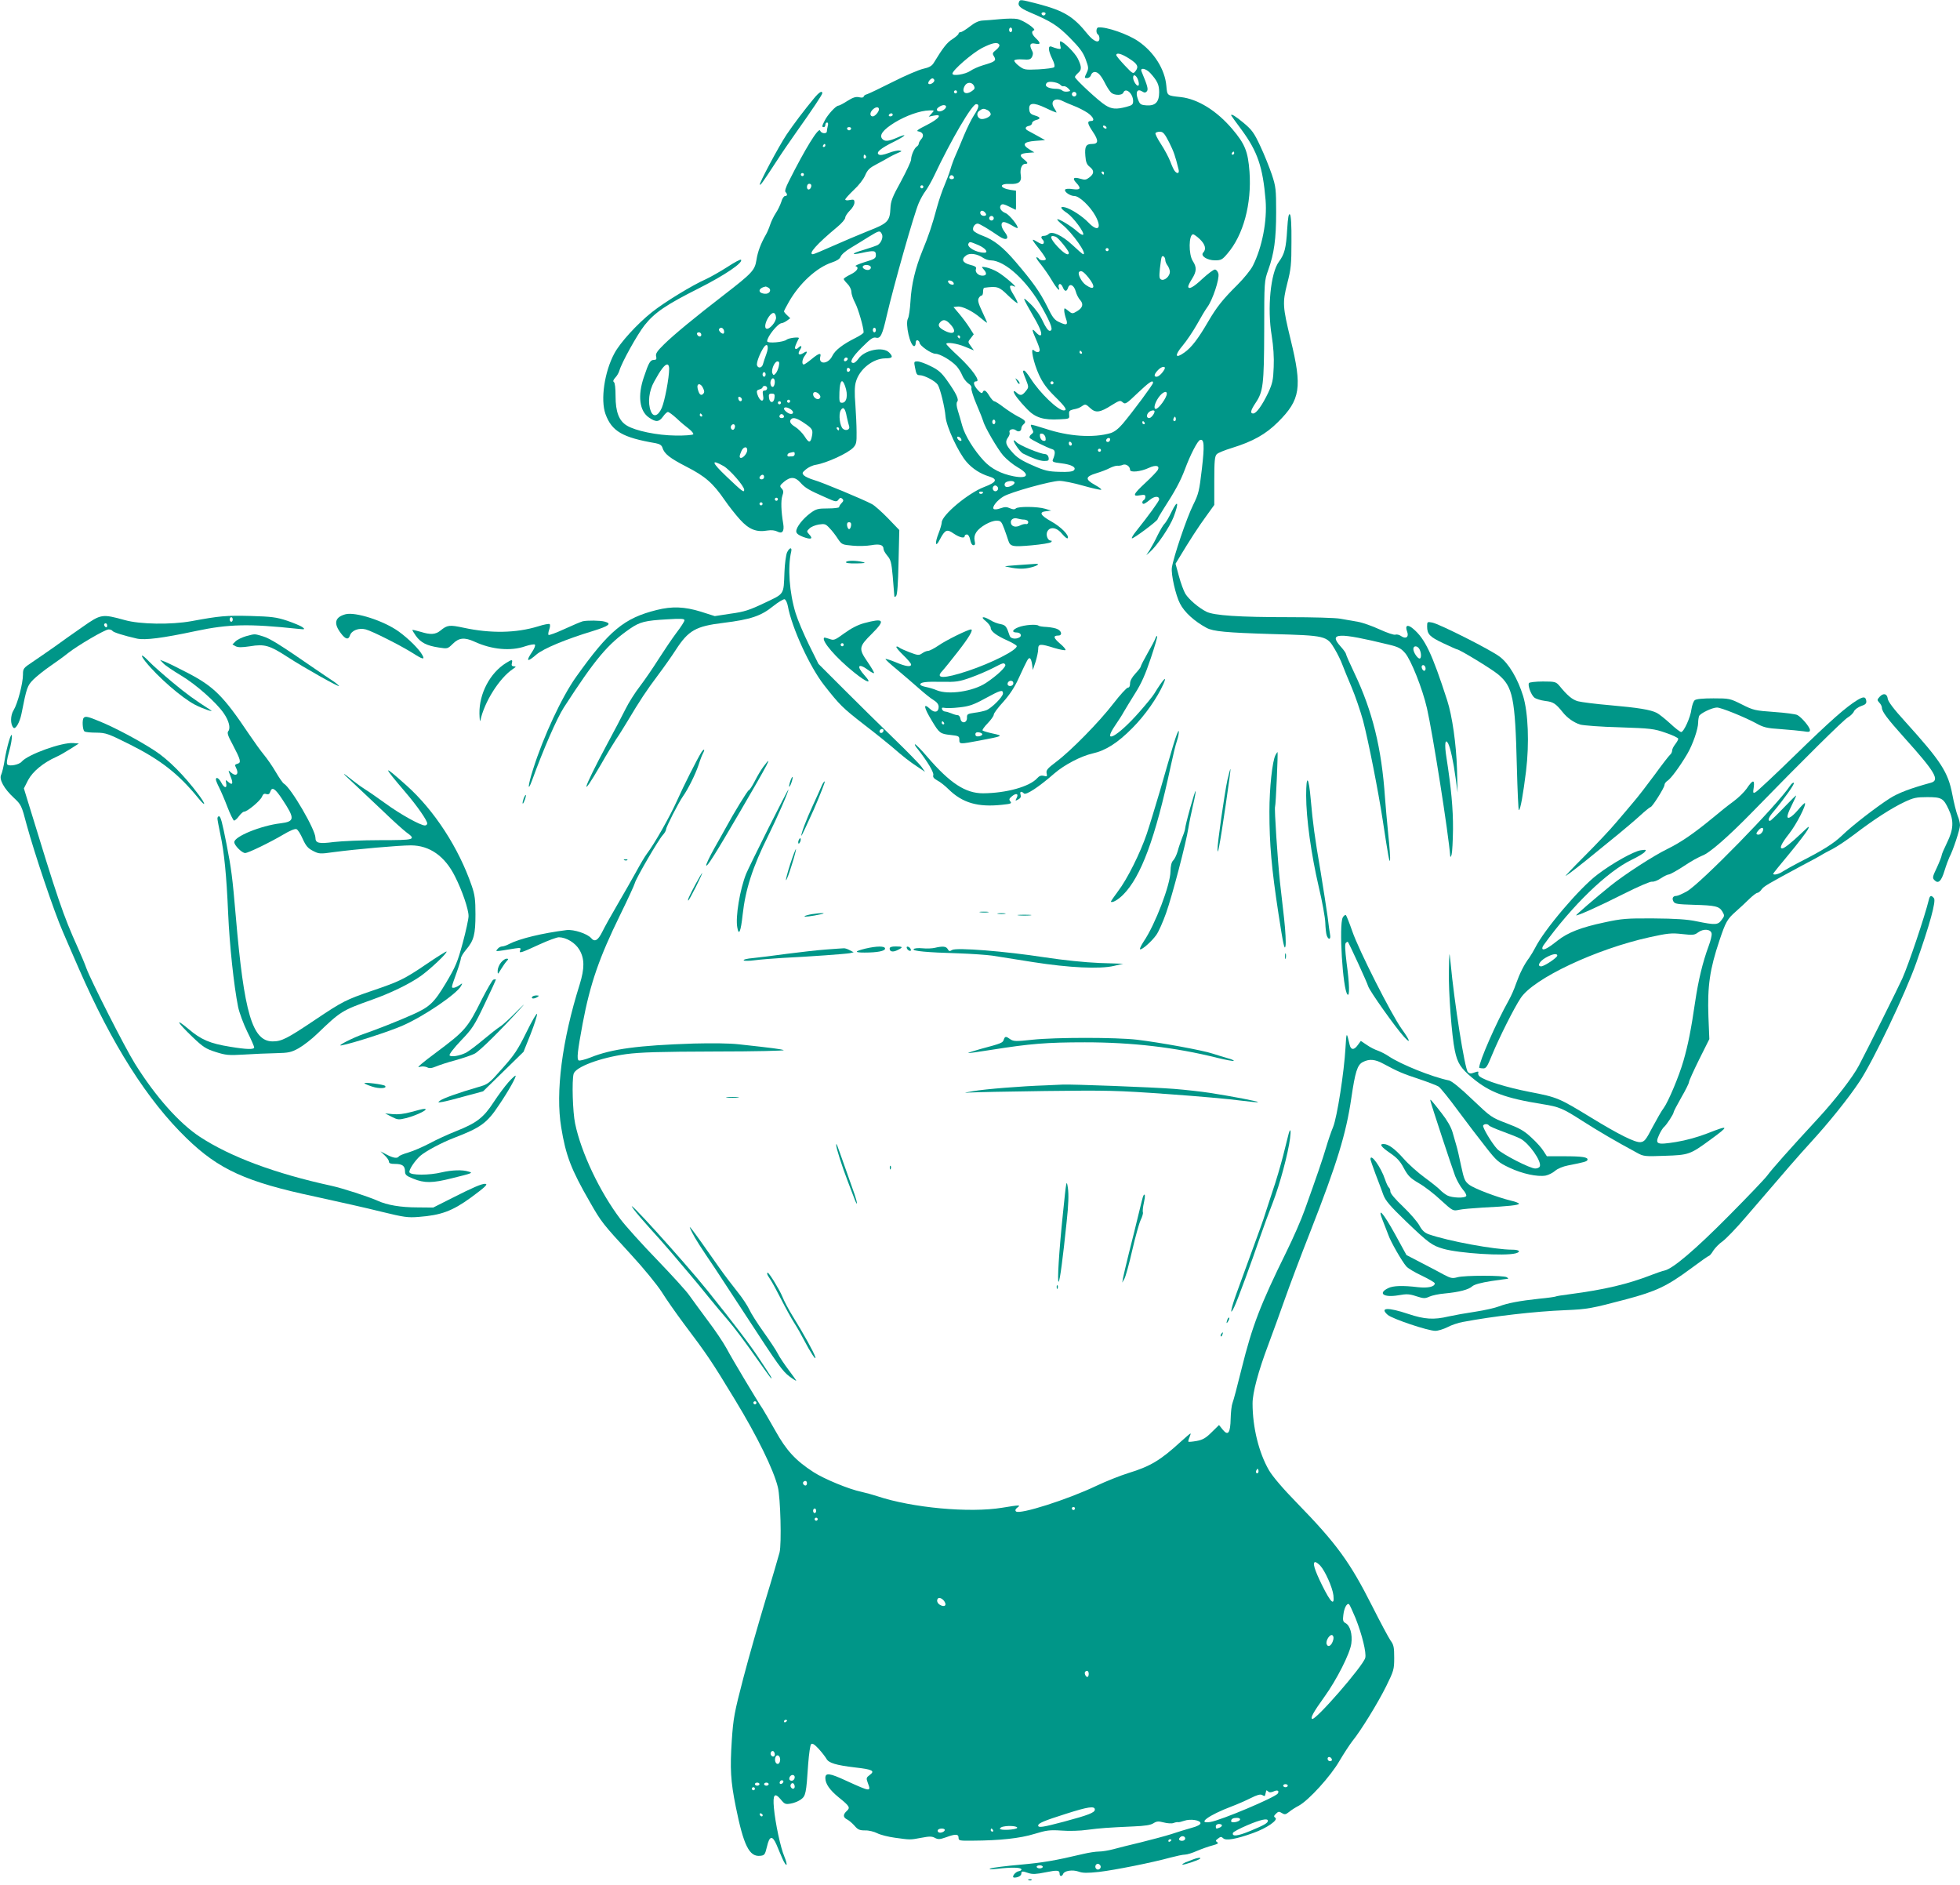 <?xml version="1.0" standalone="no"?>
<!DOCTYPE svg PUBLIC "-//W3C//DTD SVG 20010904//EN"
 "http://www.w3.org/TR/2001/REC-SVG-20010904/DTD/svg10.dtd">
<svg version="1.0" xmlns="http://www.w3.org/2000/svg"
 width="1280pt" height="1231pt" viewBox="0 0 1280 1231"
 preserveAspectRatio="xMidYMid meet">
<g transform="translate(0,1231) scale(0.1,-0.1)"
fill="#009688" stroke="none">
<path d="M6654 12295 c-9 -22 9 -38 68 -64 146 -62 184 -87 265 -168 63 -64
86 -94 103 -140 20 -54 20 -60 6 -90 -15 -31 -15 -33 3 -33 11 0 23 9 26 20 3
11 14 20 24 20 22 0 42 -22 71 -80 13 -25 30 -50 39 -57 23 -17 70 -16 77 2
15 37 64 -6 64 -55 0 -22 -6 -28 -45 -38 -65 -17 -95 -15 -136 11 -42 25 -199
171 -199 184 0 5 9 16 20 26 25 21 25 40 -1 94 -19 38 -94 113 -114 113 -4 0
-4 -12 -1 -26 6 -24 5 -26 -16 -22 -13 3 -31 9 -40 13 -25 10 -24 -23 4 -80
14 -28 18 -48 12 -54 -5 -5 -51 -11 -102 -14 -88 -4 -94 -3 -127 22 -19 14
-33 31 -31 36 2 6 25 9 54 7 43 -3 52 -1 62 17 7 15 8 27 0 40 -20 38 -13 53
20 46 37 -8 38 4 5 35 -27 26 -32 46 -13 52 19 7 -70 67 -109 74 -20 4 -70 3
-112 -1 -42 -4 -92 -8 -112 -9 -25 -1 -51 -12 -84 -38 -27 -21 -54 -38 -62
-38 -7 0 -13 -4 -13 -10 0 -5 -18 -21 -39 -35 -35 -21 -62 -55 -124 -157 -12
-19 -30 -29 -67 -37 -28 -6 -117 -44 -198 -85 -81 -41 -157 -77 -169 -81 -13
-3 -23 -11 -23 -16 0 -6 -12 -8 -29 -4 -22 5 -40 -1 -77 -24 -26 -17 -53 -31
-59 -31 -16 0 -70 -59 -89 -97 -19 -37 -20 -43 -6 -43 6 0 10 7 10 15 0 8 5
15 11 15 7 0 9 -9 5 -22 -3 -13 -6 -29 -6 -35 0 -19 -37 -16 -44 4 -10 24 -96
-115 -205 -332 -20 -39 -27 -63 -21 -69 14 -14 12 -26 -3 -26 -8 0 -19 -17
-25 -39 -7 -21 -23 -54 -36 -73 -13 -20 -29 -53 -36 -74 -7 -22 -19 -50 -27
-64 -34 -59 -55 -114 -63 -168 -11 -67 -26 -84 -215 -230 -183 -141 -324 -257
-388 -320 -46 -45 -57 -62 -52 -79 4 -18 1 -23 -14 -23 -24 0 -34 -16 -66
-112 -42 -122 -29 -223 34 -265 45 -31 65 -29 91 7 12 17 26 30 32 30 6 0 32
-19 57 -42 25 -24 62 -55 81 -69 19 -15 31 -31 27 -35 -5 -5 -57 -9 -115 -8
-119 1 -263 31 -318 65 -52 31 -74 90 -74 192 0 50 -4 89 -11 92 -7 5 -4 15 9
29 11 11 23 32 27 46 15 53 118 238 165 297 66 83 142 134 355 241 168 85 291
168 274 186 -4 4 -44 -18 -90 -48 -47 -30 -109 -65 -139 -79 -87 -38 -272
-151 -352 -215 -97 -77 -209 -200 -246 -270 -65 -121 -91 -302 -58 -395 41
-113 111 -154 328 -191 26 -5 39 -13 44 -29 12 -40 47 -68 158 -125 121 -62
172 -106 249 -218 26 -38 71 -95 100 -127 58 -64 107 -84 180 -71 25 4 48 1
64 -7 32 -17 46 2 38 51 -14 80 -16 152 -6 182 9 25 8 35 -4 48 -15 16 -13 20
15 44 42 35 73 33 107 -5 31 -35 55 -49 162 -96 69 -31 75 -32 87 -15 10 13
15 14 25 5 9 -9 8 -15 -5 -28 -9 -9 -16 -21 -16 -26 0 -5 -33 -9 -73 -9 -65 0
-77 -3 -114 -30 -50 -37 -93 -92 -93 -119 0 -14 13 -24 45 -37 52 -19 67 -13
40 16 -18 20 -18 21 1 39 10 11 38 22 61 26 39 6 45 4 70 -23 16 -16 40 -47
54 -69 26 -39 29 -40 97 -46 38 -4 93 -2 122 3 55 10 80 2 80 -25 0 -8 11 -27
25 -44 22 -25 27 -45 35 -133 5 -57 9 -112 10 -123 0 -14 3 -16 12 -7 8 8 13
80 16 221 l5 210 -74 77 c-41 42 -87 83 -104 92 -55 30 -329 144 -380 158 -27
8 -56 21 -65 30 -13 14 -12 18 13 39 15 13 44 27 65 30 71 12 209 75 244 112
20 21 23 34 22 101 0 42 -4 124 -8 182 -6 70 -5 118 3 145 22 83 111 154 192
155 47 0 54 9 27 37 -40 43 -164 18 -203 -41 -10 -14 -24 -26 -31 -26 -30 0
-11 37 55 102 57 57 73 68 92 63 29 -7 41 17 69 140 47 202 179 668 210 739
11 26 31 62 45 80 13 18 38 61 55 97 112 237 248 469 275 469 23 0 18 -24 -14
-72 -16 -24 -45 -83 -66 -133 -20 -49 -45 -108 -55 -130 -10 -22 -25 -62 -33
-90 -8 -27 -26 -75 -39 -105 -13 -30 -35 -93 -48 -140 -32 -120 -57 -193 -96
-287 -46 -113 -72 -220 -78 -330 -3 -51 -10 -102 -17 -114 -18 -35 15 -179 41
-179 6 0 10 9 10 21 0 12 5 19 13 17 6 -3 12 -10 12 -15 0 -20 77 -73 104 -73
30 0 104 -44 138 -81 12 -13 29 -40 37 -60 8 -20 26 -43 40 -53 15 -9 23 -22
20 -30 -3 -8 12 -57 34 -108 22 -51 41 -100 43 -108 9 -37 95 -184 131 -225
23 -26 65 -60 95 -77 81 -46 67 -76 -27 -58 -82 16 -146 49 -194 100 -65 70
-124 165 -142 230 -8 30 -21 75 -29 100 -9 30 -10 48 -4 57 13 14 -6 54 -67
140 -35 49 -56 68 -106 92 -33 17 -72 31 -86 31 -23 0 -24 -2 -17 -37 9 -47
12 -53 33 -53 30 -1 100 -38 116 -62 16 -24 46 -147 51 -208 5 -66 84 -235
137 -296 39 -45 91 -78 147 -95 59 -18 50 -38 -32 -69 -105 -40 -277 -184
-277 -232 0 -9 -9 -41 -20 -69 -27 -68 -21 -98 7 -43 35 66 47 71 91 40 39
-26 72 -34 72 -16 0 6 7 10 15 10 8 0 17 -14 21 -35 4 -21 12 -35 21 -35 11 0
13 7 8 29 -4 20 -1 38 11 56 23 35 93 75 132 75 28 0 32 -5 50 -52 11 -29 22
-63 26 -75 13 -42 26 -45 152 -34 65 6 122 15 128 21 7 7 6 10 -2 10 -20 0
-34 38 -22 60 18 34 63 26 97 -17 17 -20 32 -32 36 -27 11 18 -44 74 -109 110
-71 40 -81 61 -31 66 l32 4 -40 12 c-49 15 -177 16 -191 2 -8 -8 -19 -7 -38 1
-22 10 -34 10 -62 0 -22 -8 -40 -9 -45 -4 -12 12 22 56 64 81 45 28 311 102
366 102 25 0 94 -14 153 -31 60 -17 114 -29 119 -27 6 2 -12 16 -41 32 -65 36
-63 54 10 76 30 9 70 24 88 34 18 9 41 16 50 15 9 -1 25 1 35 6 20 8 47 -10
47 -33 0 -19 70 -12 123 13 45 21 73 15 58 -14 -6 -10 -42 -48 -81 -84 -80
-74 -87 -91 -35 -81 28 5 35 3 35 -9 0 -9 -4 -19 -10 -22 -13 -8 -13 -25 -1
-25 5 0 23 12 40 26 30 25 61 27 61 3 0 -11 -70 -107 -153 -211 -17 -21 -28
-40 -25 -43 6 -7 168 114 168 125 0 4 17 33 38 66 77 119 111 182 140 259 36
97 83 187 99 192 27 9 30 -34 12 -189 -17 -144 -21 -162 -57 -235 -42 -84
-129 -341 -139 -410 -6 -43 25 -181 53 -234 29 -57 94 -116 174 -159 43 -23
128 -31 423 -40 359 -10 362 -11 414 -99 18 -30 40 -75 49 -100 9 -25 37 -92
61 -149 24 -57 57 -154 74 -215 36 -137 100 -463 129 -652 36 -237 44 -281 48
-262 2 10 -3 87 -12 170 -8 84 -18 190 -21 237 -22 325 -82 567 -200 815 -30
63 -55 119 -55 125 0 5 -16 28 -36 50 -80 89 -13 91 315 11 63 -15 80 -24 107
-55 39 -45 114 -234 143 -361 37 -161 141 -819 152 -967 1 -7 5 -2 9 12 4 14
8 88 9 165 1 133 -12 271 -43 470 -14 86 -8 128 12 89 14 -29 34 -118 48 -224
l13 -95 -4 155 c-5 162 -31 345 -64 447 -99 306 -145 403 -223 468 -35 30 -54
22 -39 -18 14 -36 -7 -52 -38 -31 -12 9 -29 13 -38 10 -8 -4 -55 12 -103 34
-48 22 -112 45 -143 50 -32 6 -83 15 -114 20 -31 6 -183 10 -337 10 -324 0
-490 11 -538 36 -50 25 -114 80 -137 117 -11 19 -30 70 -42 115 l-22 81 20 33
c72 120 132 212 179 276 l54 75 0 158 c0 129 3 160 16 173 8 9 53 27 99 41
136 42 221 89 301 169 147 146 159 226 83 537 -53 218 -54 242 -23 366 25 96
28 127 28 275 1 109 -3 171 -10 178 -8 8 -13 -19 -18 -98 -7 -122 -17 -161
-54 -211 -54 -73 -77 -303 -47 -483 11 -70 16 -141 13 -205 -3 -85 -8 -107
-36 -168 -39 -81 -77 -135 -98 -135 -21 0 -17 20 15 68 50 74 56 117 57 472 0
322 1 326 26 396 39 108 52 203 52 379 0 149 -2 166 -28 245 -16 47 -49 130
-75 185 -41 88 -55 107 -110 153 -53 44 -81 61 -81 49 0 -1 31 -45 70 -97 102
-139 137 -240 155 -456 11 -135 -22 -308 -83 -429 -14 -28 -59 -83 -101 -125
-94 -93 -135 -144 -191 -240 -65 -112 -109 -169 -154 -201 -62 -45 -68 -21
-12 45 26 31 67 92 93 138 25 45 55 96 68 113 34 46 80 184 72 218 -4 15 -14
27 -23 27 -9 0 -45 -27 -81 -60 -59 -56 -93 -74 -93 -50 0 6 11 28 25 50 30
48 31 75 5 115 -29 44 -27 175 2 175 5 0 25 -14 44 -32 35 -34 43 -65 22 -87
-21 -21 25 -51 77 -51 39 0 48 5 80 43 105 121 160 326 145 536 -10 133 -30
181 -112 278 -103 121 -225 196 -336 209 -92 10 -89 8 -95 73 -9 108 -81 222
-184 292 -67 46 -207 95 -260 90 -15 -1 -17 -37 -3 -46 6 -3 10 -15 10 -26 0
-35 -37 -21 -77 28 -93 116 -155 153 -326 198 -114 29 -116 30 -123 10z m174
-76 c-2 -6 -8 -10 -13 -10 -5 0 -11 4 -13 10 -2 6 4 11 13 11 9 0 15 -5 13
-11z m-218 -104 c0 -8 -4 -15 -10 -15 -5 0 -10 7 -10 15 0 8 5 15 10 15 6 0
10 -7 10 -15z m-84 -97 c4 -6 -4 -20 -20 -33 -25 -20 -27 -24 -14 -44 16 -27
7 -34 -72 -57 -30 -9 -68 -26 -83 -37 -34 -23 -117 -36 -117 -18 0 22 128 133
192 167 67 34 102 42 114 22z m849 -91 c55 -35 63 -53 40 -82 -15 -19 -17 -18
-70 38 -30 32 -55 62 -55 67 0 19 36 9 85 -23z m137 -94 c46 -51 58 -76 58
-125 0 -65 -25 -90 -83 -86 -38 3 -43 6 -56 41 -17 46 -4 70 28 50 15 -10 22
-9 31 1 10 13 4 36 -35 129 -12 28 28 21 57 -10z m-79 -47 c5 -15 6 -30 2 -34
-9 -10 -35 28 -35 51 0 27 22 16 33 -17z m-1331 -1 c0 -14 -29 -31 -38 -22 -9
8 16 39 28 35 5 -2 10 -8 10 -13z m823 -29 c6 -7 15 -11 21 -9 7 2 20 -4 30
-14 17 -17 17 -18 -5 -21 -13 -2 -28 1 -34 7 -6 6 -22 11 -36 11 -41 0 -71 11
-71 25 0 7 6 16 13 18 18 8 71 -3 82 -17z m-565 -5 c8 -16 6 -23 -12 -35 -42
-30 -71 -9 -48 33 14 26 46 27 60 2z m-110 -41 c0 -5 -4 -10 -10 -10 -5 0 -10
5 -10 10 0 6 5 10 10 10 6 0 10 -4 10 -10z m780 -15 c0 -8 -7 -15 -15 -15 -8
0 -15 7 -15 15 0 8 7 15 15 15 8 0 15 -7 15 -15z m-92 -44 c9 -5 42 -19 72
-31 30 -11 72 -33 93 -47 37 -26 49 -53 23 -53 -28 0 -25 -17 10 -69 40 -59
38 -81 -4 -81 -40 0 -49 -16 -44 -78 3 -40 9 -56 28 -71 31 -24 30 -45 -1 -69
-22 -17 -30 -18 -60 -9 -44 13 -54 3 -27 -26 35 -37 29 -49 -22 -42 -26 4 -46
3 -50 -3 -8 -14 33 -42 61 -42 32 0 103 -68 137 -130 44 -81 17 -108 -45 -44
-41 43 -114 90 -153 100 -38 9 -32 -8 14 -38 39 -27 113 -126 104 -140 -4 -5
-20 4 -38 20 -34 32 -124 87 -131 80 -3 -3 13 -19 34 -36 64 -52 163 -192 135
-192 -4 0 -35 27 -70 60 -68 63 -134 94 -156 72 -7 -7 -20 -12 -30 -12 -20 0
-23 -11 -7 -27 6 -6 8 -16 4 -22 -4 -8 -18 -5 -43 11 -40 24 -37 17 20 -55 21
-27 38 -53 38 -58 0 -12 -37 -12 -45 1 -3 6 -11 10 -16 10 -6 0 7 -21 29 -47
21 -27 54 -74 72 -105 31 -53 57 -79 44 -44 -3 8 -1 17 5 21 6 3 15 -5 21 -19
12 -31 26 -33 35 -5 10 31 38 19 50 -23 5 -20 18 -45 28 -56 25 -27 18 -52
-19 -74 -30 -18 -32 -18 -58 3 -25 20 -26 20 -26 1 0 -10 5 -33 11 -51 15 -42
7 -48 -40 -26 -35 15 -46 29 -85 109 -47 93 -93 157 -204 287 -81 95 -142 143
-213 169 -31 11 -60 28 -63 36 -7 18 10 44 29 44 11 0 70 -35 137 -81 52 -36
75 -19 38 28 -24 31 -26 63 -4 63 9 0 32 -10 51 -21 19 -12 36 -20 38 -18 9
10 -53 87 -77 97 -32 12 -46 38 -30 54 8 8 23 4 52 -11 22 -11 42 -21 43 -21
2 0 3 28 2 62 l0 63 -35 5 c-74 12 -77 42 -5 39 58 -3 79 14 71 59 -6 39 7 72
29 72 22 0 18 9 -11 32 -31 25 -22 36 31 40 l40 3 -33 20 c-50 31 -38 49 38
55 l65 5 -50 28 c-27 15 -56 31 -64 35 -20 11 -15 26 9 30 11 2 20 10 20 18 0
7 11 16 25 20 34 8 31 19 -7 30 -25 7 -34 16 -36 36 -6 48 25 52 107 13 39
-19 71 -32 71 -29 0 2 -7 16 -16 29 -28 43 5 71 54 46z m-773 -57 c-21 -16
-46 -15 -47 1 0 6 10 15 23 22 32 17 52 -2 24 -23z m-425 2 c0 -16 -26 -46
-40 -46 -19 0 -21 22 -4 41 20 22 44 25 44 5z m711 -6 c10 -6 19 -17 19 -26 0
-17 -47 -37 -67 -30 -23 9 -28 38 -8 52 23 17 30 17 56 4z m-367 -21 l-19 -21
33 7 c60 13 36 -20 -45 -61 -60 -30 -73 -40 -55 -42 30 -5 39 -28 18 -51 -9
-10 -16 -23 -16 -29 0 -6 -6 -15 -13 -19 -16 -10 -37 -58 -37 -85 0 -11 -30
-75 -66 -142 -57 -103 -67 -129 -69 -177 -4 -84 -18 -98 -147 -148 -62 -25
-166 -69 -231 -98 -65 -29 -122 -53 -128 -53 -34 0 24 66 159 178 29 24 52 51
52 61 0 9 14 30 30 46 17 16 30 39 30 52 0 20 -4 22 -30 17 -17 -4 -30 -2 -30
3 0 6 25 33 55 62 32 29 64 70 75 96 16 37 29 49 77 74 32 17 69 37 83 46 14
8 39 20 55 27 26 10 27 12 9 15 -11 2 -43 -5 -71 -16 -32 -12 -55 -16 -64 -10
-21 13 12 41 100 84 80 40 92 58 17 25 -56 -24 -79 -25 -95 -6 -20 24 6 59 82
106 74 45 166 78 226 79 34 1 34 1 15 -20z m-254 -9 c0 -5 -7 -10 -16 -10 -8
0 -12 5 -9 10 3 6 10 10 16 10 5 0 9 -4 9 -10z m1395 -80 c3 -5 2 -10 -4 -10
-5 0 -13 5 -16 10 -3 6 -2 10 4 10 5 0 13 -4 16 -10z m-1667 -11 c-2 -6 -8
-10 -13 -10 -5 0 -11 4 -13 10 -2 6 4 11 13 11 9 0 15 -5 13 -11z m2077 -88
c31 -62 40 -89 62 -178 6 -25 -8 -31 -25 -10 -6 6 -19 35 -29 62 -11 28 -38
79 -61 114 -23 35 -39 67 -36 72 3 5 16 9 29 9 20 0 31 -12 60 -69z m-2245
-21 c0 -5 -5 -10 -11 -10 -5 0 -7 5 -4 10 3 6 8 10 11 10 2 0 4 -4 4 -10z
m2670 -50 c0 -5 -5 -10 -11 -10 -5 0 -7 5 -4 10 3 6 8 10 11 10 2 0 4 -4 4
-10z m-2405 -19 c3 -5 1 -12 -5 -16 -5 -3 -10 1 -10 9 0 18 6 21 15 7z m1555
-111 c0 -5 -2 -10 -4 -10 -3 0 -8 5 -11 10 -3 6 -1 10 4 10 6 0 11 -4 11 -10z
m-1960 -10 c0 -5 -4 -10 -10 -10 -5 0 -10 5 -10 10 0 6 5 10 10 10 6 0 10 -4
10 -10z m980 -21 c0 -5 -7 -9 -15 -9 -15 0 -20 12 -9 23 8 8 24 -1 24 -14z
m-932 -56 c-5 -25 -28 -28 -28 -4 0 12 6 21 16 21 9 0 14 -7 12 -17z m732 -3
c0 -5 -4 -10 -10 -10 -5 0 -10 5 -10 10 0 6 5 10 10 10 6 0 10 -4 10 -10z
m410 -181 c0 -12 -27 -11 -35 1 -11 17 5 32 21 19 8 -6 14 -15 14 -20z m50
-24 c0 -8 -7 -15 -15 -15 -8 0 -15 7 -15 15 0 8 7 15 15 15 8 0 15 -7 15 -15z
m-731 -103 c11 -21 -5 -60 -29 -73 -8 -4 -48 -18 -88 -30 -83 -24 -90 -37 -12
-20 78 17 90 15 90 -14 0 -22 -8 -27 -72 -46 -40 -13 -67 -24 -60 -27 25 -8
10 -33 -33 -54 -25 -12 -45 -25 -45 -30 0 -4 11 -18 25 -32 14 -14 25 -37 25
-52 0 -14 11 -47 25 -73 20 -38 55 -159 55 -191 0 -6 -24 -22 -52 -36 -86 -43
-134 -81 -152 -117 -26 -56 -93 -60 -79 -6 8 28 -10 23 -57 -16 -23 -19 -46
-35 -51 -35 -14 0 -11 34 6 56 21 28 18 36 -8 19 -30 -19 -41 -8 -22 22 16 24
8 32 -13 11 -6 -6 -15 -9 -18 -5 -6 6 1 25 23 68 7 11 -65 3 -80 -9 -20 -17
-127 -26 -127 -10 0 30 70 117 95 118 6 0 21 7 34 16 l22 16 -20 19 c-12 11
-21 22 -21 26 0 3 14 31 32 62 69 121 181 224 280 257 33 11 52 23 58 38 4 13
34 39 67 58 32 19 85 52 117 72 69 42 72 42 85 18z m1136 -18 c17 -7 85 -91
85 -105 0 -22 -31 -5 -74 41 -50 54 -55 80 -11 64z m-504 -55 c45 -20 67 -49
37 -49 -53 0 -117 37 -103 60 8 13 9 13 66 -11z m849 -29 c0 -5 -4 -10 -10
-10 -5 0 -10 5 -10 10 0 6 5 10 10 10 6 0 10 -4 10 -10z m-819 -54 c13 -9 35
-16 49 -16 94 -1 241 -136 338 -313 60 -108 72 -147 47 -147 -10 0 -26 22 -45
63 -18 39 -48 81 -80 112 -59 56 -58 54 24 -90 44 -75 56 -115 38 -115 -5 0
-17 9 -27 20 -28 31 -28 19 0 -44 14 -31 25 -63 25 -71 0 -18 -21 -19 -39 -2
-24 23 -1 -84 34 -160 25 -54 52 -91 105 -143 69 -68 83 -90 57 -90 -38 0
-157 115 -216 208 -18 28 -37 52 -42 52 -12 0 -12 -2 11 -59 19 -49 19 -50 -1
-75 -24 -30 -36 -32 -61 -9 -10 9 -18 12 -18 6 0 -14 34 -59 88 -115 53 -55
106 -72 212 -66 64 3 65 3 62 30 -2 23 2 28 25 34 35 7 44 11 65 26 15 10 22
8 47 -16 36 -34 64 -31 142 19 50 31 55 32 71 18 16 -15 24 -10 98 61 76 72
100 88 100 66 0 -11 -130 -186 -197 -266 -29 -34 -55 -54 -80 -62 -114 -33
-274 -22 -427 29 -49 16 -91 28 -93 25 -3 -2 1 -14 7 -27 11 -19 10 -24 -5
-35 -9 -7 -14 -17 -11 -23 6 -10 111 -63 150 -75 18 -6 19 -27 2 -67 -6 -14 2
-18 53 -24 69 -8 103 -27 84 -46 -9 -9 -39 -12 -95 -10 -72 2 -95 7 -176 43
-71 31 -102 51 -132 86 -43 48 -48 67 -26 97 8 11 12 25 9 32 -7 18 24 28 42
13 16 -13 35 -6 35 14 0 8 7 19 15 26 19 16 12 26 -38 51 -23 12 -65 39 -93
60 -28 22 -56 39 -61 39 -6 0 -20 16 -32 35 -21 36 -36 44 -44 23 -4 -9 -14
-4 -31 15 -29 32 -34 57 -10 57 29 0 -27 79 -113 160 -46 42 -83 80 -83 84 0
14 69 4 122 -18 l58 -24 -20 28 c-20 27 -20 28 0 52 l19 25 -28 44 c-15 24
-45 64 -66 89 l-38 45 26 3 c31 4 98 -29 151 -74 22 -19 41 -33 42 -31 1 1
-13 33 -31 71 -25 53 -31 74 -24 88 5 10 14 18 19 18 6 0 10 11 10 25 0 14 3
25 8 26 85 11 96 8 154 -49 32 -31 60 -54 63 -51 2 3 -9 27 -25 53 -33 52 -32
72 3 56 34 -17 -63 68 -108 94 -22 13 -55 26 -74 30 -33 6 -33 5 -18 -12 24
-26 21 -42 -7 -42 -28 0 -51 24 -42 45 4 11 -6 18 -39 26 -50 13 -60 37 -24
62 23 17 73 9 110 -17z m1189 -14 c0 -9 7 -26 15 -36 8 -11 15 -30 15 -41 0
-28 -34 -59 -55 -51 -14 5 -16 16 -10 73 4 38 9 71 12 76 7 12 23 -2 23 -21z
m-1924 -43 c3 -6 1 -15 -7 -19 -16 -10 -52 7 -44 21 8 13 42 11 51 -2z m1422
-71 c50 -62 40 -89 -18 -48 -27 19 -54 72 -43 84 13 13 29 3 61 -36z m-880
-36 c3 -9 -2 -13 -14 -10 -9 1 -19 9 -22 16 -3 9 2 13 14 10 9 -1 19 -9 22
-16z m-1209 -31 c23 -15 5 -43 -26 -39 -47 5 -42 37 7 47 3 0 11 -3 19 -8z
m49 -193 c3 -27 -43 -82 -63 -74 -15 5 -7 45 16 78 24 34 43 32 47 -4z m1137
-44 c47 -50 27 -75 -35 -44 -41 21 -49 37 -28 58 19 19 37 14 63 -14z m-1478
-39 c3 -9 3 -19 -1 -22 -8 -9 -37 18 -30 28 8 14 24 11 31 -6z m993 0 c0 -8
-4 -15 -10 -15 -5 0 -10 7 -10 15 0 8 5 15 10 15 6 0 10 -7 10 -15z m-1140
-31 c0 -17 -22 -14 -28 4 -2 7 3 12 12 12 9 0 16 -7 16 -16z m1690 -14 c0 -5
-2 -10 -4 -10 -3 0 -8 5 -11 10 -3 6 -1 10 4 10 6 0 11 -4 11 -10z m-1265
-111 c-9 -24 -19 -54 -22 -66 -6 -25 -31 -31 -39 -9 -6 15 17 76 42 115 25 38
38 11 19 -40z m2060 11 c3 -5 1 -10 -4 -10 -6 0 -11 5 -11 10 0 6 2 10 4 10 3
0 8 -4 11 -10z m-1534 -53 c-13 -13 -26 -3 -16 12 3 6 11 8 17 5 6 -4 6 -10
-1 -17z m-445 -39 c-4 -18 -13 -39 -21 -47 -12 -13 -15 -12 -21 2 -9 23 15 77
33 77 12 0 14 -7 9 -32z m-716 -15 c0 -61 -29 -212 -48 -256 -24 -55 -56 -64
-72 -21 -21 54 -12 131 22 192 42 77 69 112 85 112 8 0 13 -11 13 -27z m3234
-6 c-15 -26 -38 -47 -51 -47 -20 0 -16 18 12 46 24 24 52 25 39 1z m-2052 -2
c0 -5 -5 -11 -11 -13 -6 -2 -11 4 -11 13 0 9 5 15 11 13 6 -2 11 -8 11 -13z
m-552 -30 c0 -8 -4 -15 -10 -15 -5 0 -10 7 -10 15 0 8 5 15 10 15 6 0 10 -7
10 -15z m60 -49 c0 -14 -5 -28 -10 -31 -13 -8 -24 20 -16 40 9 24 26 17 26 -9z
m459 -27 c21 -59 11 -109 -20 -109 -17 0 -19 7 -17 70 3 76 18 93 37 39z
m1361 21 c0 -5 -4 -10 -10 -10 -5 0 -10 5 -10 10 0 6 5 10 10 10 6 0 10 -4 10
-10z m-2288 -35 c9 -19 9 -28 0 -37 -15 -15 -27 -3 -36 35 -8 36 20 38 36 2z
m418 0 c0 -8 -7 -15 -16 -15 -13 0 -15 -7 -11 -30 11 -52 -21 -46 -38 8 -5 19
-2 25 14 29 12 3 21 9 21 14 0 5 7 9 15 9 8 0 15 -7 15 -15z m340 -40 c10 -12
10 -19 2 -27 -13 -13 -42 6 -42 28 0 19 24 18 40 -1z m2270 4 c0 -25 -53 -99
-72 -99 -16 0 -8 36 17 73 24 35 55 50 55 26z m-2562 -26 c-2 -17 -9 -28 -18
-28 -9 0 -16 11 -18 28 -3 22 1 27 18 27 17 0 21 -5 18 -27z m-213 -11 c0 -18
-20 -15 -23 4 -3 10 1 15 10 12 7 -3 13 -10 13 -16z m315 -12 c0 -5 -4 -10
-10 -10 -5 0 -10 5 -10 10 0 6 5 10 10 10 6 0 10 -4 10 -10z m-60 -10 c0 -5
-4 -10 -10 -10 -5 0 -10 5 -10 10 0 6 5 10 10 10 6 0 10 -4 10 -10z m66 -44
c28 -22 6 -41 -24 -20 -12 8 -22 19 -22 25 0 14 23 11 46 -5z m364 -48 c5 -23
12 -51 15 -60 9 -22 -19 -35 -40 -18 -20 17 -30 93 -15 120 16 29 30 15 40
-42z m2010 36 c0 -16 -23 -44 -35 -44 -18 0 -20 21 -3 38 12 12 38 17 38 6z
m-2955 -24 c3 -5 1 -10 -4 -10 -6 0 -11 5 -11 10 0 6 2 10 4 10 3 0 8 -4 11
-10z m535 -11 c0 -5 -7 -9 -15 -9 -15 0 -20 12 -9 23 8 8 24 -1 24 -14z m2556
-26 c-10 -10 -19 5 -10 18 6 11 8 11 12 0 2 -7 1 -15 -2 -18z m-2426 -14 c55
-37 60 -45 53 -84 -9 -49 -20 -50 -48 -5 -14 22 -42 50 -61 62 -32 19 -42 37
-27 51 13 14 39 6 83 -24z m1250 6 c0 -8 -4 -15 -10 -15 -5 0 -10 7 -10 15 0
8 5 15 10 15 6 0 10 -7 10 -15z m975 -5 c3 -5 1 -10 -4 -10 -6 0 -11 5 -11 10
0 6 2 10 4 10 3 0 8 -4 11 -10z m-2675 -24 c0 -8 -4 -17 -9 -21 -12 -7 -24 12
-16 25 9 15 25 12 25 -4z m680 -16 c0 -5 -2 -10 -4 -10 -3 0 -8 5 -11 10 -3 6
-1 10 4 10 6 0 11 -4 11 -10z m1348 -58 c3 -19 -1 -23 -15 -20 -10 2 -19 14
-21 26 -3 19 1 23 15 20 10 -2 19 -14 21 -26z m-550 -11 c3 -8 -1 -12 -9 -9
-7 2 -15 10 -17 17 -3 8 1 12 9 9 7 -2 15 -10 17 -17z m972 1 c0 -13 -12 -22
-22 -16 -10 6 -1 24 13 24 5 0 9 -4 9 -8z m-250 -33 c0 -5 -4 -9 -10 -9 -5 0
-10 7 -10 16 0 8 5 12 10 9 6 -3 10 -10 10 -16z m-2120 -38 c0 -20 -25 -51
-41 -51 -12 0 -11 14 3 45 13 29 38 33 38 6z m2310 -1 c0 -5 -4 -10 -10 -10
-5 0 -10 5 -10 10 0 6 5 10 10 10 6 0 10 -4 10 -10z m-2000 -25 c0 -8 -7 -15
-15 -15 -8 0 -18 0 -22 -1 -17 -1 -13 20 4 24 31 8 33 7 33 -8z m-465 -78 c41
-23 135 -131 135 -155 0 -21 -11 -13 -115 86 -98 93 -105 117 -20 69z m265
-72 c0 -8 -7 -15 -15 -15 -16 0 -20 12 -8 23 11 12 23 8 23 -8z m1635 -34 c6
-11 -26 -31 -49 -31 -19 0 -21 26 -3 33 21 9 46 8 52 -2z m-109 -32 c10 -17
-13 -36 -27 -22 -12 12 -4 33 11 33 5 0 12 -5 16 -11z m-96 -33 c0 -11 -19
-15 -25 -6 -3 5 1 10 9 10 9 0 16 -2 16 -4z m-1340 -46 c0 -5 -4 -10 -10 -10
-5 0 -10 5 -10 10 0 6 5 10 10 10 6 0 10 -4 10 -10z m-100 -30 c0 -5 -4 -10
-10 -10 -5 0 -10 5 -10 10 0 6 5 10 10 10 6 0 10 -4 10 -10z m1710 -103 c15
-1 25 -8 25 -17 0 -8 -7 -14 -14 -12 -8 2 -25 -2 -37 -8 -29 -16 -58 -9 -62
14 -5 23 17 38 43 30 11 -3 31 -7 45 -7z m-1132 -39 c-2 -13 -7 -23 -13 -23
-5 0 -11 10 -13 23 -2 15 2 22 13 22 11 0 15 -7 13 -22z m3712 -807 c13 -25
13 -61 1 -61 -14 0 -41 41 -41 62 0 24 27 23 40 -1z m40 -127 c0 -8 -4 -14 -9
-14 -11 0 -22 26 -14 34 9 9 23 -3 23 -20z"/>
<path d="M6640 9822 c6 -13 14 -21 18 -18 3 4 -2 14 -12 24 -18 16 -18 16 -6
-6z"/>
<path d="M6620 9433 c0 -15 43 -75 60 -84 61 -31 111 -49 139 -49 28 0 32 3
29 22 -2 13 -11 22 -23 23 -36 2 -170 58 -187 78 -10 10 -18 15 -18 10z"/>
<path d="M5316 11668 c-63 -76 -135 -171 -180 -238 -51 -77 -180 -319 -174
-326 5 -4 16 10 111 156 30 47 87 130 126 185 108 152 171 247 171 256 0 20
-21 7 -54 -33z"/>
<path d="M7651 8968 c-17 -36 -38 -71 -46 -78 -7 -6 -27 -39 -44 -73 -16 -34
-40 -78 -52 -97 l-23 -35 22 19 c48 42 131 164 157 232 36 95 27 116 -14 32z"/>
<path d="M5140 8703 c-7 -16 -15 -73 -17 -128 -6 -152 2 -139 -130 -202 -99
-47 -132 -58 -221 -70 l-104 -16 -91 29 c-107 33 -188 36 -288 11 -213 -53
-310 -133 -526 -436 -93 -130 -214 -389 -282 -605 -33 -103 -38 -157 -6 -71
74 204 161 403 207 475 206 318 287 415 434 516 63 43 97 52 242 60 90 6 112
4 112 -6 0 -8 -24 -45 -54 -84 -29 -39 -81 -116 -116 -171 -34 -54 -88 -133
-120 -175 -32 -41 -75 -109 -95 -150 -20 -41 -77 -149 -126 -240 -154 -288
-177 -367 -34 -121 36 64 81 137 98 163 18 25 52 81 77 122 78 131 123 199
196 296 39 52 92 127 117 166 83 128 130 155 312 177 178 22 245 45 323 108
35 28 69 48 76 46 8 -3 17 -23 21 -44 26 -142 143 -397 237 -517 103 -131 119
-147 263 -259 72 -55 151 -119 177 -141 77 -67 118 -99 170 -133 l49 -33 -23
33 c-12 17 -95 102 -183 187 -88 85 -234 229 -325 320 l-165 165 -62 125 c-34
69 -73 161 -87 206 -41 133 -53 301 -29 402 7 31 -11 28 -27 -5z m630 -1161
c0 -13 -12 -22 -22 -16 -10 6 -1 24 13 24 5 0 9 -4 9 -8z"/>
<path d="M5525 8640 c-4 -6 20 -10 67 -9 55 1 66 3 43 9 -45 11 -103 11 -110
0z"/>
<path d="M6645 8620 c-49 -3 -85 -7 -80 -9 68 -15 107 -18 150 -10 53 10 87
30 45 27 -14 -1 -65 -5 -115 -8z"/>
<path d="M2256 8299 c-70 -19 -79 -60 -29 -125 29 -39 49 -43 58 -14 11 34 59
52 104 40 44 -12 228 -105 309 -156 62 -40 78 -43 61 -13 -20 39 -92 110 -156
156 -98 70 -282 129 -347 112z"/>
<path d="M540 8217 c-58 -40 -141 -99 -185 -131 -44 -31 -108 -75 -142 -98
-60 -40 -63 -43 -63 -83 0 -57 -35 -190 -61 -232 -22 -35 -22 -94 -1 -115 13
-13 41 35 52 90 34 172 38 184 77 224 21 21 72 62 113 90 41 28 93 66 115 84
62 49 241 154 264 154 11 0 22 -4 26 -10 6 -9 72 -30 160 -50 53 -11 166 3
386 50 213 45 345 48 664 14 47 -5 49 -4 30 11 -11 8 -56 27 -100 42 -70 23
-101 27 -241 31 -157 4 -200 0 -384 -34 -133 -24 -336 -21 -435 7 -149 41
-155 40 -275 -44z m980 48 c0 -8 -4 -15 -10 -15 -5 0 -10 7 -10 15 0 8 5 15
10 15 6 0 10 -7 10 -15z m-820 -41 c0 -8 -4 -12 -10 -9 -5 3 -10 10 -10 16 0
5 5 9 10 9 6 0 10 -7 10 -16z"/>
<path d="M6438 8254 c17 -14 32 -34 32 -44 0 -23 40 -52 115 -85 30 -14 55
-29 55 -34 0 -27 -161 -109 -319 -162 -157 -52 -217 -52 -167 0 13 14 58 70
101 125 74 95 104 146 86 146 -19 0 -164 -71 -212 -105 -28 -19 -59 -35 -68
-35 -9 0 -27 -7 -39 -16 -20 -14 -27 -14 -80 6 -31 12 -63 26 -70 32 -7 6 -15
8 -18 5 -4 -3 17 -28 45 -55 28 -27 51 -54 51 -61 0 -18 -36 -13 -101 15 -34
14 -63 23 -66 21 -2 -3 32 -34 76 -70 44 -37 108 -92 143 -123 35 -31 78 -66
96 -76 22 -14 32 -28 32 -44 0 -34 -26 -41 -54 -15 -49 46 -45 14 10 -76 48
-80 54 -85 121 -92 54 -6 58 -8 58 -31 0 -30 3 -30 130 -6 159 30 159 31 90
46 -33 7 -63 16 -68 20 -4 3 11 25 33 47 22 23 40 48 40 57 0 9 28 46 62 83
41 46 74 95 100 153 59 127 62 133 73 132 6 -1 12 -18 15 -39 l5 -38 18 54 c9
29 17 66 17 82 0 36 13 37 105 8 37 -11 70 -17 73 -14 4 4 -12 23 -36 43 -43
37 -46 52 -10 52 25 0 23 27 -4 41 -12 7 -44 13 -71 15 -27 1 -51 5 -54 8 -12
12 -94 6 -133 -10 -40 -16 -45 -34 -10 -34 24 0 36 -20 19 -31 -24 -15 -59
-10 -65 9 -21 63 -26 70 -61 77 -19 3 -49 15 -66 26 -47 28 -68 23 -29 -7z
m127 -284 c8 -13 -54 -72 -127 -120 -84 -55 -244 -79 -321 -47 -18 8 -49 17
-69 21 -21 4 -38 11 -38 16 0 16 35 20 141 18 94 -2 113 1 189 28 47 17 112
45 145 62 67 35 71 36 80 22z m51 -129 c-10 -16 -36 -13 -36 3 0 17 21 27 34
16 4 -5 5 -13 2 -19z m-66 -59 c0 -22 -75 -97 -110 -110 -14 -5 -48 -13 -75
-16 -47 -7 -51 -9 -50 -34 0 -35 -38 -39 -43 -4 -2 12 -10 22 -17 22 -8 0 -26
5 -42 12 -15 6 -34 12 -42 12 -8 1 -16 7 -19 15 -3 10 1 12 16 9 12 -3 55 -2
97 3 64 7 91 16 168 58 101 55 117 60 117 33z m-385 -192 c3 -5 1 -10 -4 -10
-6 0 -11 5 -11 10 0 6 2 10 4 10 3 0 8 -4 11 -10z m250 -75 c0 -5 -10 -11 -22
-13 -16 -2 -23 2 -23 13 0 11 7 15 23 13 12 -2 22 -7 22 -13z"/>
<path d="M3805 8253 c-11 -3 -64 -25 -118 -50 -54 -25 -101 -42 -105 -39 -3 4
-1 20 5 36 6 17 7 32 2 35 -5 3 -38 -3 -75 -15 -143 -44 -310 -47 -486 -9 -93
20 -107 18 -151 -18 -33 -27 -65 -29 -132 -8 -27 8 -50 13 -52 12 -1 -2 9 -19
23 -39 32 -44 70 -64 149 -76 58 -9 58 -9 92 24 40 40 76 44 142 14 113 -52
237 -63 331 -30 30 10 59 15 63 11 5 -5 -3 -25 -17 -46 -44 -65 -34 -72 27
-19 46 39 189 99 370 154 106 33 124 48 76 61 -28 8 -115 9 -144 2z"/>
<path d="M5643 8241 c-41 -11 -85 -34 -129 -66 -62 -45 -68 -48 -97 -37 -17 6
-33 10 -35 8 -19 -20 78 -132 195 -226 87 -70 124 -81 69 -20 -56 62 -41 83
24 35 18 -14 36 -23 38 -20 3 2 -17 36 -43 74 -59 86 -57 98 31 185 88 88 77
102 -53 67z m-133 -141 c0 -5 -4 -10 -10 -10 -5 0 -10 5 -10 10 0 6 5 10 10
10 6 0 10 -4 10 -10z"/>
<path d="M9320 8220 c0 -51 16 -68 105 -110 47 -22 87 -40 90 -40 16 0 226
-128 268 -163 97 -81 112 -151 123 -604 4 -156 10 -283 13 -283 10 0 28 102
47 255 22 182 14 381 -19 490 -35 113 -93 212 -153 257 -57 44 -394 214 -441
223 -32 6 -33 5 -33 -25z"/>
<path d="M1607 8156 c-27 -8 -58 -23 -69 -34 l-20 -20 21 -12 c17 -8 39 -8 94
0 95 16 128 6 245 -70 106 -69 346 -204 336 -189 -3 5 -22 21 -42 34 -21 14
-72 48 -114 77 -233 161 -295 199 -341 213 -58 17 -49 17 -110 1z"/>
<path d="M7546 8143 c-3 -10 -26 -54 -51 -97 -25 -44 -45 -83 -45 -88 0 -5
-16 -26 -35 -46 -22 -24 -35 -47 -35 -64 0 -18 -5 -28 -14 -28 -8 0 -51 -47
-95 -104 -94 -122 -279 -310 -374 -381 -57 -43 -66 -54 -62 -74 5 -21 3 -23
-18 -17 -17 4 -30 0 -43 -15 -50 -56 -203 -98 -354 -99 -115 0 -215 65 -365
239 -38 45 -74 81 -79 81 -5 0 3 -15 18 -32 62 -79 106 -152 101 -169 -4 -13
3 -22 26 -35 18 -9 51 -35 74 -58 91 -89 191 -118 349 -101 59 6 65 9 54 22
-10 13 -8 18 11 34 28 23 45 16 30 -12 -10 -19 -9 -20 11 -9 15 8 19 17 15 31
-7 21 5 25 22 8 13 -13 96 41 199 131 66 57 174 113 249 130 86 19 164 69 260
166 83 83 163 198 203 288 27 62 -2 31 -61 -65 -8 -14 -52 -68 -98 -120 -140
-159 -247 -218 -155 -84 19 28 44 66 54 85 11 19 45 75 75 123 41 64 68 126
102 228 26 77 45 143 42 145 -3 3 -8 -3 -11 -13z"/>
<path d="M950 7990 c80 -100 236 -236 324 -282 48 -25 130 -53 102 -35 -113
73 -156 104 -251 183 -60 50 -128 110 -150 133 -50 53 -66 53 -25 1z"/>
<path d="M1067 7978 c12 -13 64 -48 114 -78 98 -58 231 -176 280 -247 34 -49
46 -97 30 -117 -9 -11 -3 -30 28 -87 53 -101 58 -119 32 -126 -16 -4 -19 -9
-11 -23 24 -45 3 -65 -33 -33 -18 17 -18 17 -2 -25 20 -48 14 -63 -14 -38 -18
16 -18 16 -14 -9 7 -35 -13 -32 -32 5 -15 29 -35 40 -35 20 0 -6 9 -29 21 -52
11 -22 36 -79 54 -127 18 -47 38 -87 43 -89 5 -1 20 11 32 28 12 16 27 30 34
30 21 0 107 72 117 98 7 17 14 22 28 17 14 -4 21 0 26 15 11 35 32 22 79 -50
83 -126 82 -144 -12 -156 -128 -15 -302 -86 -302 -123 0 -21 50 -71 71 -71 20
0 162 69 250 121 40 24 75 39 85 35 9 -3 27 -32 41 -64 21 -46 34 -61 67 -78
39 -20 45 -21 136 -8 143 19 426 44 503 44 122 0 222 -70 288 -202 48 -95 89
-215 89 -260 0 -18 -17 -97 -38 -175 -34 -125 -46 -154 -110 -262 -78 -130
-106 -156 -218 -206 -86 -39 -244 -101 -315 -125 -71 -24 -187 -83 -149 -76
72 13 316 92 399 129 140 61 354 207 382 259 11 20 10 20 -12 4 -13 -9 -30
-16 -37 -16 -16 0 -16 -1 22 105 14 39 25 77 26 87 0 9 15 35 34 57 51 60 61
100 61 231 0 95 -4 127 -24 185 -85 248 -244 493 -426 656 -158 141 -159 134
-9 -42 78 -91 144 -186 144 -206 0 -7 -7 -13 -15 -13 -29 0 -161 73 -258 144
-54 39 -113 80 -130 90 -18 11 -52 35 -77 55 -84 67 -85 63 -5 -10 44 -41 132
-124 195 -184 63 -61 132 -123 153 -139 68 -49 58 -52 -170 -52 -115 0 -250
-6 -302 -12 -99 -13 -121 -8 -121 28 0 52 -160 327 -206 353 -7 4 -31 38 -53
76 -22 38 -57 88 -77 112 -20 24 -64 85 -97 134 -169 252 -231 313 -405 403
-64 33 -130 66 -147 72 l-30 11 22 -23z"/>
<path d="M3305 7981 c-105 -65 -176 -200 -174 -330 1 -36 3 -57 6 -46 26 122
124 277 213 337 21 14 22 17 6 17 -13 1 -17 6 -13 21 6 25 0 25 -38 1z"/>
<path d="M9985 7850 c-9 -15 13 -75 34 -94 10 -9 42 -19 72 -23 53 -6 69 -17
114 -73 30 -38 73 -68 114 -81 20 -6 135 -15 256 -18 205 -7 226 -9 303 -36
45 -15 82 -33 82 -39 0 -6 -9 -22 -20 -36 -11 -14 -20 -32 -20 -41 0 -9 -6
-22 -14 -28 -8 -7 -53 -65 -100 -130 -48 -65 -108 -143 -134 -173 -26 -31 -78
-93 -117 -138 -38 -46 -133 -146 -210 -223 -77 -77 -130 -133 -119 -126 30 19
115 86 200 156 39 32 104 85 145 118 40 33 102 85 137 117 35 32 67 58 71 58
11 0 91 127 91 144 0 9 9 21 20 28 22 14 80 92 130 177 35 60 70 161 70 203 0
14 3 33 6 42 7 18 86 56 117 56 27 0 177 -61 252 -101 52 -29 72 -34 165 -40
58 -4 124 -11 148 -14 35 -6 42 -5 42 8 0 19 -54 83 -82 98 -11 6 -79 15 -151
20 -125 9 -136 11 -211 49 -78 39 -82 40 -186 40 -70 0 -112 -4 -122 -12 -9
-7 -18 -34 -22 -60 -6 -52 -50 -148 -67 -148 -6 0 -39 25 -72 56 -34 31 -73
62 -87 69 -41 21 -123 34 -304 50 -94 8 -189 20 -211 26 -37 10 -70 38 -122
102 -22 25 -28 27 -107 27 -47 0 -88 -5 -91 -10z"/>
<path d="M12275 7760 c-17 -19 -17 -21 -2 -38 10 -10 17 -25 17 -33 0 -26 37
-74 150 -200 197 -219 230 -274 170 -290 -135 -37 -214 -67 -270 -103 -87 -56
-243 -176 -310 -241 -55 -53 -127 -98 -275 -173 -44 -23 -93 -50 -110 -61 -27
-19 -65 -28 -65 -16 0 2 47 61 105 130 58 70 112 141 121 158 14 28 9 25 -42
-24 -65 -62 -112 -99 -125 -99 -20 0 -6 31 45 96 48 61 114 190 103 200 -2 2
-23 -18 -46 -46 -45 -53 -78 -67 -65 -27 3 12 17 43 30 69 13 26 24 50 24 53
0 4 -36 -32 -81 -79 -45 -47 -85 -86 -90 -86 -17 0 -9 23 22 59 69 82 141 183
134 189 -4 4 -15 -4 -24 -18 -85 -128 -584 -638 -674 -690 -29 -16 -60 -30
-69 -30 -23 0 -31 -16 -19 -37 8 -15 27 -18 130 -21 146 -4 168 -10 189 -44
15 -26 15 -29 -5 -55 -24 -33 -40 -34 -163 -9 -61 13 -139 18 -280 19 -177 1
-207 -1 -322 -26 -152 -32 -239 -66 -305 -118 -57 -46 -91 -65 -99 -56 -4 4
-1 15 7 26 186 258 414 479 575 557 40 19 78 42 85 51 13 15 10 16 -26 11 -46
-7 -185 -84 -283 -159 -116 -87 -348 -360 -407 -479 -10 -19 -27 -48 -39 -65
-32 -42 -61 -100 -86 -170 -11 -33 -32 -80 -46 -105 -84 -150 -194 -401 -194
-442 0 -1 11 -4 24 -4 21 -2 28 9 61 90 46 111 143 305 186 369 84 128 492
320 841 397 119 26 143 29 213 21 71 -8 81 -7 105 11 35 26 84 21 88 -8 2 -12
-7 -48 -19 -80 -40 -108 -68 -226 -89 -368 -26 -178 -46 -279 -76 -383 -29
-101 -99 -267 -129 -308 -13 -16 -45 -73 -73 -125 -44 -85 -53 -95 -79 -98
-35 -3 -142 50 -323 161 -210 128 -219 132 -400 167 -149 29 -293 73 -328 102
-7 6 -11 17 -8 23 3 10 -2 10 -25 2 -23 -9 -32 -8 -43 3 -20 20 -89 455 -113
715 -8 79 -8 78 -11 -55 -3 -132 19 -429 39 -520 17 -82 38 -115 115 -179 113
-94 215 -132 459 -171 107 -17 131 -27 260 -110 107 -68 214 -131 355 -207 43
-24 51 -25 182 -20 156 5 165 8 295 103 129 94 127 100 -15 44 -64 -25 -140
-46 -207 -57 -126 -20 -138 -15 -110 47 10 22 25 46 33 52 17 15 62 84 62 96
0 5 23 48 50 96 28 48 50 93 50 100 0 8 30 74 66 147 l67 134 -6 148 c-7 199
9 308 72 496 41 122 51 140 108 190 26 23 66 60 88 82 22 21 45 39 52 39 6 0
19 10 27 22 15 21 41 36 266 157 63 33 122 65 130 71 8 5 39 22 67 36 29 15
95 59 145 97 124 95 242 171 325 210 59 28 78 32 149 32 94 0 106 -7 140 -80
35 -74 32 -131 -11 -218 -19 -39 -35 -76 -35 -83 0 -6 -14 -42 -31 -79 -29
-60 -30 -68 -16 -82 25 -26 45 -8 66 62 11 36 26 75 32 88 23 42 69 182 69
208 0 15 -7 44 -16 64 -8 21 -24 83 -34 137 -28 147 -73 216 -308 476 -74 81
-112 131 -114 150 -4 33 -28 39 -53 12z m-765 -881 c-6 -10 -17 -19 -25 -19
-19 0 -19 9 1 31 21 23 38 14 24 -12z m-1340 -809 c0 -13 -85 -70 -105 -70
-29 0 -12 33 30 57 42 24 75 30 75 13z"/>
<path d="M12130 7739 c-75 -46 -174 -133 -404 -357 -132 -129 -249 -238 -260
-244 -18 -10 -19 -7 -13 31 7 53 -7 50 -46 -8 -16 -23 -54 -60 -85 -83 -32
-23 -90 -69 -130 -103 -127 -105 -214 -165 -302 -208 -94 -46 -281 -167 -375
-243 -97 -78 -224 -188 -222 -191 6 -5 150 59 310 140 93 47 177 83 186 80 10
-2 35 7 56 21 21 14 45 26 53 26 8 0 53 25 99 55 46 31 100 61 120 68 46 16
168 122 328 286 329 338 593 599 622 616 17 10 36 28 41 41 6 12 27 27 47 34
28 9 35 17 33 33 -4 29 -18 30 -58 6z"/>
<path d="M547 7623 c-12 -11 -8 -81 5 -89 7 -5 42 -8 78 -8 62 -1 76 -6 222
-79 200 -101 316 -192 445 -351 50 -61 48 -38 -3 29 -89 119 -195 226 -283
283 -101 66 -258 150 -361 192 -75 31 -92 35 -103 23z"/>
<path d="M7662 7444 c-18 -60 -57 -194 -87 -299 -31 -104 -69 -230 -86 -280
-42 -124 -128 -297 -188 -375 -27 -36 -48 -67 -46 -68 9 -9 46 12 80 46 116
116 210 369 310 837 14 66 32 141 41 167 9 26 14 55 12 64 -2 10 -18 -32 -36
-92z"/>
<path d="M58 7470 c-9 -30 -22 -86 -28 -125 -6 -38 -16 -80 -22 -93 -16 -30
18 -92 83 -152 47 -44 50 -49 83 -175 51 -187 179 -568 236 -698 26 -62 74
-170 105 -242 216 -495 448 -860 703 -1107 211 -205 389 -286 842 -382 146
-32 339 -75 430 -98 148 -36 173 -40 245 -34 145 11 219 38 340 126 94 69 116
90 92 90 -23 0 -81 -25 -215 -93 l-123 -62 -102 1 c-110 0 -199 15 -262 44
-64 28 -224 80 -300 97 -368 80 -660 189 -860 320 -135 89 -290 263 -424 478
-65 104 -287 541 -317 623 -9 26 -34 85 -55 132 -98 218 -127 303 -335 983
l-18 59 28 55 c30 56 99 113 184 151 21 9 62 33 92 52 l55 35 -36 3 c-75 6
-299 -75 -338 -122 -16 -19 -79 -32 -93 -18 -6 6 -3 35 12 86 25 92 23 151 -2
66z"/>
<path d="M4580 7397 c-29 -47 -115 -217 -160 -318 -46 -102 -146 -279 -195
-343 -13 -17 -45 -71 -72 -121 -27 -49 -82 -145 -121 -212 -40 -68 -84 -147
-99 -178 -28 -56 -49 -68 -72 -41 -25 29 -113 58 -160 53 -159 -20 -308 -56
-376 -91 -16 -9 -37 -16 -46 -16 -9 0 -23 -7 -30 -17 -15 -18 -21 -18 115 4
35 5 39 4 33 -12 -9 -22 0 -20 128 39 55 25 111 46 125 46 49 -1 107 -36 134
-82 34 -58 34 -121 2 -225 -116 -368 -159 -706 -121 -934 30 -185 65 -276 188
-489 74 -130 83 -141 267 -341 85 -92 171 -198 202 -246 29 -47 94 -139 143
-205 156 -207 182 -246 335 -498 146 -240 252 -457 280 -571 17 -69 25 -369
11 -426 -7 -26 -47 -165 -91 -308 -43 -143 -109 -372 -145 -510 -60 -230 -66
-263 -76 -410 -12 -185 -8 -263 26 -432 51 -253 88 -328 159 -321 29 3 32 7
45 61 16 70 35 74 62 12 10 -25 28 -66 39 -92 11 -25 23 -43 26 -40 4 4 -3 28
-14 55 -24 56 -59 217 -68 318 -8 87 5 102 45 54 24 -30 31 -33 64 -27 21 3
50 15 66 26 33 24 36 37 49 234 5 65 13 122 19 128 8 8 22 -1 50 -31 21 -23
43 -52 50 -64 15 -28 62 -42 188 -57 114 -13 131 -22 95 -49 -23 -17 -24 -21
-13 -51 23 -60 20 -60 -140 13 -110 51 -137 54 -137 18 0 -37 28 -78 87 -126
72 -58 77 -67 53 -89 -26 -24 -25 -42 3 -56 12 -6 34 -25 48 -41 21 -25 33
-30 68 -30 24 1 59 -8 79 -18 21 -11 73 -24 117 -30 101 -14 98 -14 173 0 52
10 68 10 88 -1 21 -11 32 -10 72 4 62 23 82 22 82 -3 0 -19 6 -20 93 -19 176
1 308 15 402 44 79 24 100 27 176 22 48 -4 125 -2 171 5 87 11 124 14 300 22
75 3 114 9 131 21 21 13 32 14 67 5 22 -6 51 -8 63 -4 12 5 26 7 30 6 5 -2 23
3 41 9 40 14 106 4 106 -16 0 -9 -22 -21 -57 -30 -32 -9 -92 -27 -133 -41 -41
-13 -131 -37 -200 -54 -69 -16 -150 -37 -180 -45 -30 -8 -72 -15 -93 -15 -21
0 -66 -7 -100 -15 -195 -46 -264 -57 -415 -71 -92 -8 -178 -19 -192 -24 -17
-7 -4 -7 40 -3 93 11 154 10 160 -2 3 -5 -4 -11 -15 -13 -25 -3 -53 -42 -31
-42 25 0 46 12 46 26 0 17 7 17 48 3 25 -8 50 -7 108 5 80 16 94 15 94 -10 0
-18 16 -18 23 0 8 21 62 29 101 15 27 -10 57 -10 133 -2 103 12 349 61 468 94
38 10 80 19 94 19 13 0 49 11 80 25 31 13 76 29 100 35 33 9 41 14 30 21 -12
8 -11 12 6 24 16 13 21 13 33 2 17 -18 85 -6 196 34 90 32 167 86 144 100 -10
7 -10 12 5 26 15 15 20 16 39 4 18 -11 24 -10 47 8 14 12 43 30 64 41 64 35
207 192 264 291 29 49 67 107 84 129 57 70 168 251 222 360 49 100 52 109 52
185 0 68 -3 85 -24 113 -13 19 -67 120 -120 225 -145 287 -231 406 -490 672
-93 95 -160 174 -184 215 -66 114 -107 280 -107 436 0 70 37 209 103 384 30
80 78 213 107 295 29 83 105 285 170 450 171 437 231 632 265 865 25 170 39
217 75 235 42 22 80 19 136 -12 93 -50 125 -64 232 -99 59 -20 116 -42 127
-49 11 -7 67 -76 125 -155 58 -78 140 -186 183 -240 71 -91 83 -101 155 -135
82 -39 183 -61 237 -51 18 4 45 17 61 31 16 14 52 29 84 35 108 21 124 26 127
36 6 18 -33 24 -154 24 l-111 0 -22 34 c-11 19 -47 59 -79 88 -48 45 -77 61
-161 93 -100 38 -103 40 -225 156 -78 75 -134 120 -152 124 -112 23 -315 105
-394 158 -19 13 -50 29 -69 36 -19 6 -53 23 -74 38 l-39 26 -20 -27 c-24 -34
-45 -33 -53 2 -20 87 -21 86 -27 -18 -9 -162 -55 -455 -81 -519 -13 -31 -33
-90 -45 -131 -22 -75 -62 -192 -140 -409 -22 -63 -76 -186 -120 -275 -170
-345 -223 -483 -292 -761 -27 -110 -54 -212 -60 -226 -6 -15 -11 -61 -12 -102
-2 -95 -17 -115 -52 -72 l-24 30 -48 -47 c-38 -38 -59 -50 -98 -57 -28 -5 -52
-7 -54 -5 -2 2 1 15 7 29 6 14 9 25 7 25 -3 0 -31 -24 -63 -53 -134 -123 -200
-162 -344 -206 -51 -16 -145 -53 -208 -83 -186 -89 -503 -190 -525 -167 -7 7
-4 15 9 25 25 18 16 18 -99 -1 -213 -35 -586 -1 -815 75 -30 10 -78 23 -105
29 -79 16 -244 84 -313 129 -116 75 -177 141 -248 269 -37 65 -74 129 -83 143
-31 45 -198 323 -236 395 -21 39 -77 122 -125 185 -47 63 -100 136 -118 161
-17 26 -112 130 -210 232 -99 102 -206 221 -240 266 -136 180 -257 436 -296
624 -16 75 -22 280 -10 325 13 45 171 105 344 129 90 12 216 16 582 17 257 0
457 5 446 9 -20 7 -64 13 -293 38 -61 7 -176 8 -295 5 -363 -12 -535 -35 -674
-91 -36 -14 -71 -23 -77 -19 -13 8 -8 57 26 240 49 261 109 433 245 710 49
100 92 193 96 208 8 32 154 283 183 314 11 12 21 29 21 37 0 15 81 174 110
215 34 48 80 141 101 202 11 35 25 71 31 81 14 27 5 30 -12 4z m5144 -2436 c3
-5 44 -23 91 -40 47 -17 99 -38 114 -46 56 -29 140 -148 127 -181 -3 -8 -16
-14 -30 -14 -34 0 -215 93 -248 127 -35 37 -99 144 -92 154 7 12 31 11 38 0z
m-4784 -1811 c0 -5 -4 -10 -10 -10 -5 0 -10 5 -10 10 0 6 5 10 10 10 6 0 10
-4 10 -10z m3276 -457 c-10 -10 -19 5 -10 18 6 11 8 11 12 0 2 -7 1 -15 -2
-18z m-2946 -68 c0 -8 -4 -15 -9 -15 -13 0 -22 16 -14 24 11 11 23 6 23 -9z
m1750 -165 c0 -5 -4 -10 -10 -10 -5 0 -10 5 -10 10 0 6 5 10 10 10 6 0 10 -4
10 -10z m-1690 -15 c0 -8 -4 -15 -10 -15 -5 0 -10 7 -10 15 0 8 5 15 10 15 6
0 10 -7 10 -15z m10 -55 c0 -5 -4 -10 -10 -10 -5 0 -10 5 -10 10 0 6 5 10 10
10 6 0 10 -4 10 -10z m3281 -302 c32 -34 81 -143 87 -195 8 -72 -16 -51 -75
68 -49 100 -64 149 -43 149 5 0 19 -10 31 -22z m-2451 -239 c13 -23 -3 -34
-30 -19 -19 10 -26 31 -14 43 9 9 34 -4 44 -24z m2683 -106 c43 -109 71 -225
63 -258 -13 -52 -326 -412 -347 -399 -12 7 8 44 80 144 80 111 167 282 176
348 8 61 -8 117 -37 133 -17 9 -20 18 -15 55 5 44 23 78 37 69 4 -3 23 -44 43
-92z m-149 -150 c-11 -31 -32 -41 -40 -19 -9 23 24 72 39 57 7 -7 8 -20 1 -38z
m-1594 -213 c0 -11 -4 -20 -9 -20 -11 0 -22 26 -14 34 12 12 23 5 23 -14z
m-1970 -304 c0 -3 -4 -8 -10 -11 -5 -3 -10 -1 -10 4 0 6 5 11 10 11 6 0 10 -2
10 -4z m-80 -222 c0 -16 -16 -19 -25 -4 -8 13 4 32 16 25 5 -4 9 -13 9 -21z
m35 -34 c0 -13 -6 -25 -12 -27 -16 -6 -27 21 -19 43 9 23 31 11 31 -16z m3603
2 c2 -7 -3 -12 -12 -12 -9 0 -16 7 -16 16 0 17 22 14 28 -4z m-3508 -116 c0
-18 -16 -29 -30 -21 -13 8 -1 35 16 35 8 0 14 -6 14 -14z m-79 -39 c-13 -13
-26 -3 -16 12 3 6 11 8 17 5 6 -4 6 -10 -1 -17z m-151 -7 c0 -5 -7 -10 -15
-10 -8 0 -15 5 -15 10 0 6 7 10 15 10 8 0 15 -4 15 -10z m60 0 c0 -5 -7 -10
-15 -10 -8 0 -15 5 -15 10 0 6 7 10 15 10 8 0 15 -4 15 -10z m170 -16 c0 -16
-16 -19 -25 -4 -8 13 4 32 16 25 5 -4 9 -13 9 -21z m3220 6 c0 -5 -7 -10 -15
-10 -8 0 -15 5 -15 10 0 6 7 10 15 10 8 0 15 -4 15 -10z m-3480 -20 c0 -5 -4
-10 -10 -10 -5 0 -10 5 -10 10 0 6 5 10 10 10 6 0 10 -4 10 -10z m3386 -18
c26 12 40 6 29 -13 -16 -25 -371 -175 -441 -186 -91 -14 -10 45 138 101 35 13
90 37 124 54 44 22 64 28 77 21 9 -6 18 -8 18 -4 1 3 3 10 4 15 1 6 3 13 4 17
0 4 6 2 12 -4 8 -8 18 -8 35 -1z m-1166 -118 c0 -20 -42 -36 -202 -79 -140
-37 -168 -41 -168 -25 0 15 38 31 180 76 147 47 190 53 190 28z m-2169 -37
c-1 -12 -15 -9 -19 4 -3 6 1 10 8 8 6 -3 11 -8 11 -12z m3117 -29 c-5 -15 -58
-24 -58 -10 0 15 12 22 38 22 14 0 22 -5 20 -12z m182 -7 c0 -15 -23 -28 -114
-66 -84 -35 -122 -39 -114 -13 3 7 45 29 94 50 87 37 134 47 134 29z m-300
-30 c0 -5 -7 -12 -16 -15 -22 -9 -24 -8 -24 9 0 8 9 15 20 15 11 0 20 -4 20
-9z m-1337 -16 c-4 -13 -113 -19 -113 -6 0 5 10 12 23 14 37 8 92 3 90 -8z
m-473 -14 c0 -12 -29 -23 -41 -15 -5 3 -7 10 -4 15 8 12 45 12 45 0z m315 -1
c3 -5 1 -10 -4 -10 -6 0 -11 5 -11 10 0 6 2 10 4 10 3 0 8 -4 11 -10z m1255
-55 c0 -8 -9 -15 -20 -15 -20 0 -26 11 -13 23 12 13 33 7 33 -8z m-90 -9 c0
-3 -4 -8 -10 -11 -5 -3 -10 -1 -10 4 0 6 5 11 10 11 6 0 10 -2 10 -4z m-464
-167 c10 -17 -13 -36 -27 -22 -12 12 -4 33 11 33 5 0 12 -5 16 -11z m-376 -9
c0 -5 -9 -10 -20 -10 -11 0 -20 5 -20 10 0 6 9 10 20 10 11 0 20 -4 20 -10z"/>
<path d="M8330 7380 c-21 -38 -40 -217 -40 -370 0 -212 14 -371 59 -665 31
-202 40 -243 46 -213 4 21 0 98 -9 180 -9 79 -21 186 -27 238 -15 142 -38 484
-32 493 5 9 20 357 16 357 -1 0 -7 -9 -13 -20z"/>
<path d="M4987 7306 c-14 -18 -40 -61 -57 -95 -17 -33 -35 -61 -40 -61 -7 0
-100 -152 -150 -245 -9 -16 -42 -76 -74 -132 -32 -57 -56 -108 -54 -114 4 -13
56 68 218 346 190 325 222 387 157 301z"/>
<path d="M8016 7218 c-20 -93 -66 -417 -65 -455 1 -21 3 -17 10 17 16 75 78
504 75 508 -2 2 -11 -30 -20 -70z"/>
<path d="M5161 7209 c-6 -18 -9 -34 -7 -36 2 -2 9 10 15 28 6 18 9 34 7 36 -2
2 -9 -10 -15 -28z"/>
<path d="M8530 7115 c0 -149 33 -384 82 -595 23 -96 42 -202 43 -235 1 -33 5
-70 9 -82 11 -33 29 -29 22 5 -3 15 -10 68 -16 117 -7 50 -27 180 -45 290 -40
233 -51 318 -65 474 -13 154 -30 169 -30 26z"/>
<path d="M5364 7174 c-9 -21 -34 -77 -56 -124 -42 -90 -80 -191 -74 -197 1 -2
38 76 81 172 42 97 74 179 71 182 -3 3 -13 -11 -22 -33z"/>
<path d="M5017 6900 c-70 -140 -135 -273 -144 -295 -41 -102 -71 -283 -58
-351 10 -58 23 -28 35 84 18 164 66 313 166 513 57 115 138 299 132 303 -1 1
-60 -113 -131 -254z"/>
<path d="M7772 7032 c-18 -64 -32 -123 -32 -130 0 -7 -8 -34 -19 -60 -10 -26
-24 -66 -30 -90 -7 -24 -20 -51 -29 -60 -12 -12 -17 -35 -18 -72 -1 -88 -100
-347 -174 -456 -17 -26 -28 -49 -25 -52 9 -9 78 52 107 94 15 21 43 85 63 141
40 112 132 463 146 557 5 33 19 99 30 148 12 49 19 91 17 93 -2 2 -18 -49 -36
-113z"/>
<path d="M3419 7094 c-5 -15 -8 -29 -5 -31 2 -2 8 10 14 26 13 38 5 41 -9 5z"/>
<path d="M1420 6965 c0 -8 9 -55 19 -103 25 -116 40 -263 51 -517 9 -205 37
-470 65 -610 8 -38 35 -111 60 -162 25 -50 45 -96 45 -102 0 -15 -48 -14 -157
4 -131 21 -190 46 -272 116 -92 77 -76 46 26 -52 69 -66 88 -78 151 -98 66
-21 84 -23 185 -17 62 4 155 8 207 9 85 2 101 5 150 32 30 17 85 59 122 95
153 147 161 152 357 222 124 44 247 104 319 155 64 46 176 152 168 160 -2 2
-62 -35 -132 -83 -143 -97 -176 -113 -350 -172 -178 -61 -195 -70 -376 -191
-183 -123 -219 -141 -277 -141 -133 0 -187 183 -241 815 -22 257 -29 312 -61
475 -28 142 -38 180 -49 180 -6 0 -10 -7 -10 -15z"/>
<path d="M5216 6824 c-4 -9 -4 -19 -1 -22 2 -3 7 3 11 12 4 9 4 19 1 22 -2 3
-7 -3 -11 -12z"/>
<path d="M5161 6669 c-18 -55 -30 -103 -28 -106 3 -3 20 41 37 97 18 56 30
103 28 105 -2 3 -19 -41 -37 -96z"/>
<path d="M4078 6693 c7 -3 16 -2 19 1 4 3 -2 6 -13 5 -11 0 -14 -3 -6 -6z"/>
<path d="M4543 6538 c-42 -78 -55 -108 -48 -108 3 0 25 41 50 90 25 50 43 90
41 90 -2 0 -22 -33 -43 -72z"/>
<path d="M12596 6433 c-25 -103 -131 -419 -173 -513 -24 -54 -228 -463 -284
-569 -40 -75 -150 -218 -266 -344 -186 -201 -302 -332 -331 -372 -16 -22 -130
-141 -253 -265 -219 -221 -364 -344 -418 -356 -14 -3 -53 -16 -86 -29 -154
-60 -306 -96 -535 -126 -46 -6 -87 -12 -91 -15 -4 -2 -51 -9 -105 -14 -131
-14 -209 -29 -264 -50 -25 -10 -95 -26 -155 -35 -61 -9 -139 -23 -175 -31 -96
-23 -157 -19 -262 16 -134 45 -191 43 -135 -6 31 -26 262 -104 311 -104 17 0
53 11 79 24 26 14 71 29 100 34 201 38 471 69 670 77 145 6 170 11 397 71 196
52 267 86 420 199 63 47 117 85 121 85 4 0 17 15 28 34 12 18 39 46 61 61 21
15 90 86 152 159 277 323 344 400 420 483 122 133 249 291 322 401 88 132 300
575 371 777 87 246 130 402 115 420 -18 22 -27 19 -34 -12z"/>
<path d="M6403 6353 c15 -2 37 -2 50 0 12 2 0 4 -28 4 -27 0 -38 -2 -22 -4z"/>
<path d="M5303 6341 c-24 -4 -46 -10 -49 -14 -7 -6 47 0 106 13 45 10 3 10
-57 1z"/>
<path d="M6518 6343 c12 -2 32 -2 45 0 12 2 2 4 -23 4 -25 0 -35 -2 -22 -4z"/>
<path d="M6653 6333 c20 -2 54 -2 75 0 20 2 3 4 -38 4 -41 0 -58 -2 -37 -4z"/>
<path d="M8769 6319 c-26 -48 0 -472 31 -503 15 -15 13 70 -6 208 -10 82 -12
122 -5 129 6 6 12 9 14 6 8 -10 126 -266 132 -289 10 -32 179 -270 234 -330
47 -51 40 -25 -14 50 -67 92 -283 519 -324 640 -18 52 -37 99 -41 104 -4 4
-14 -2 -21 -15z"/>
<path d="M5652 6116 c-73 -18 -75 -26 -6 -26 84 0 134 10 134 26 0 18 -55 17
-128 0z"/>
<path d="M5810 6116 c0 -21 22 -25 53 -9 37 18 34 23 -13 23 -28 0 -40 -4 -40
-14z"/>
<path d="M5922 6119 c2 -7 10 -15 17 -17 8 -3 12 1 9 9 -2 7 -10 15 -17 17 -8
3 -12 -1 -9 -9z"/>
<path d="M6105 6121 c-16 -4 -53 -6 -81 -3 -29 3 -54 0 -58 -6 -7 -12 84 -21
294 -27 85 -3 184 -10 220 -15 36 -6 155 -25 265 -42 235 -37 437 -47 530 -25
l60 14 -155 5 c-96 4 -232 18 -358 37 -259 40 -576 65 -604 48 -16 -10 -21 -9
-29 6 -10 18 -33 20 -84 8z"/>
<path d="M5395 6110 c-55 -4 -170 -17 -255 -28 -85 -12 -186 -24 -223 -28 -38
-3 -65 -10 -60 -15 4 -4 37 -4 73 1 36 5 117 11 180 15 185 9 413 26 440 31
l25 6 -25 13 c-14 8 -32 14 -40 13 -8 0 -60 -4 -115 -8z"/>
<path d="M8392 6065 c0 -16 2 -22 5 -12 2 9 2 23 0 30 -3 6 -5 -1 -5 -18z"/>
<path d="M3271 6024 c-12 -15 -21 -38 -21 -53 0 -25 1 -25 21 9 12 19 28 43
37 53 14 15 14 17 -1 17 -8 0 -25 -12 -36 -26z"/>
<path d="M3222 5913 c-7 -3 -40 -60 -74 -126 -95 -191 -109 -207 -303 -352
-37 -27 -79 -60 -94 -73 -24 -21 -24 -23 -4 -17 12 3 31 1 42 -4 14 -8 29 -7
58 5 21 9 78 28 128 41 49 14 106 33 125 43 33 17 173 156 300 296 34 37 25
30 -25 -20 -44 -45 -93 -90 -110 -100 -16 -10 -66 -49 -110 -86 -44 -37 -94
-74 -110 -83 -43 -22 -101 -31 -109 -18 -4 6 29 49 74 96 75 78 88 98 156 241
41 86 74 157 72 159 -2 1 -9 0 -16 -2z"/>
<path d="M3475 5800 c-8 -13 15 -13 35 0 12 8 11 10 -7 10 -12 0 -25 -4 -28
-10z"/>
<path d="M3438 5570 c-57 -116 -80 -150 -158 -237 -89 -101 -92 -103 -163
-123 -118 -34 -228 -73 -245 -88 -15 -11 -12 -12 18 -7 19 3 87 20 150 38
l115 31 132 129 132 129 46 115 c25 64 44 123 42 132 -1 9 -33 -45 -69 -119z"/>
<path d="M6555 5521 c-6 -20 -14 -24 -153 -61 -45 -13 -81 -24 -79 -26 1 -2
70 8 152 21 252 40 361 49 610 49 309 0 591 -33 863 -101 57 -14 106 -23 109
-20 3 3 -15 11 -39 17 -23 7 -68 20 -98 30 -64 22 -351 74 -495 91 -136 16
-532 16 -682 0 -109 -12 -124 -11 -145 3 -29 21 -35 20 -43 -3z"/>
<path d="M3320 5243 c-23 -26 -67 -85 -97 -131 -65 -100 -111 -135 -242 -187
-53 -21 -132 -57 -176 -81 -44 -23 -106 -50 -137 -59 -32 -9 -60 -21 -63 -26
-10 -15 -37 -11 -80 12 l-40 21 28 -27 c15 -14 27 -32 27 -40 0 -11 11 -15 38
-15 49 0 66 -12 67 -47 0 -24 7 -31 55 -50 72 -29 123 -29 250 3 137 34 141
35 110 44 -40 13 -110 10 -175 -5 -81 -20 -204 -20 -211 0 -6 14 34 75 71 108
35 30 137 85 220 117 175 67 216 97 294 215 62 91 114 185 108 191 -2 3 -24
-17 -47 -43z"/>
<path d="M2380 5237 c0 -3 22 -13 50 -22 47 -16 102 -12 84 5 -10 9 -134 25
-134 17z"/>
<path d="M6830 5223 c-156 -5 -394 -24 -475 -38 -59 -10 -66 -13 -25 -9 30 2
253 7 495 10 407 5 467 4 800 -20 198 -14 411 -33 474 -42 62 -8 115 -13 117
-11 5 5 -168 38 -316 61 -52 8 -158 20 -234 26 -136 11 -676 31 -726 28 -14
-1 -63 -3 -110 -5z"/>
<path d="M4747 5143 c18 -2 50 -2 70 0 21 2 7 4 -32 4 -38 0 -55 -2 -38 -4z"/>
<path d="M9342 5120 c6 -27 140 -433 161 -489 12 -30 34 -69 50 -88 16 -18 26
-37 22 -43 -9 -15 -92 -12 -123 4 -15 8 -36 24 -47 36 -11 12 -56 48 -101 81
-44 32 -107 88 -138 124 -57 64 -99 95 -131 95 -29 0 -15 -19 43 -59 44 -30
66 -53 90 -99 27 -50 42 -65 98 -98 37 -21 102 -71 144 -111 77 -70 79 -71
117 -63 21 5 92 11 158 15 166 8 235 16 235 25 0 4 -24 14 -52 20 -90 22 -239
78 -273 104 -29 22 -34 35 -53 123 -11 54 -25 114 -31 133 -5 19 -17 59 -25
87 -10 34 -35 78 -72 125 -71 91 -77 97 -72 78z"/>
<path d="M2685 5049 c-46 -13 -87 -17 -120 -14 l-50 5 42 -22 c40 -20 46 -21
95 -9 74 19 160 63 116 60 -7 0 -44 -9 -83 -20z"/>
<path d="M8416 4908 c-3 -13 -20 -77 -36 -143 -17 -66 -48 -172 -70 -235 -21
-63 -43 -131 -49 -150 -5 -19 -41 -120 -80 -225 -38 -104 -85 -234 -105 -288
-38 -104 -48 -159 -16 -92 22 45 113 293 170 460 21 61 58 162 83 225 45 116
100 321 112 418 7 53 2 69 -9 30z"/>
<path d="M5461 4834 c-1 -18 37 -138 76 -239 19 -49 39 -103 45 -118 20 -51
18 -21 -1 34 -11 30 -40 113 -65 184 -54 153 -54 153 -55 139z"/>
<path d="M8950 4741 c0 -5 15 -49 33 -97 19 -49 42 -110 51 -136 14 -38 44
-73 149 -174 146 -140 169 -157 242 -178 103 -30 402 -49 473 -30 37 10 25 24
-22 24 -115 0 -419 56 -547 101 -26 10 -42 25 -59 56 -12 23 -60 79 -106 123
-50 47 -84 87 -84 99 0 11 -4 22 -9 26 -5 3 -17 27 -26 54 -26 79 -95 175 -95
132z"/>
<path d="M5811 4684 c0 -11 3 -14 6 -6 3 7 2 16 -1 19 -3 4 -6 -2 -5 -13z"/>
<path d="M6942 4390 c-26 -249 -39 -459 -28 -449 8 8 27 151 52 392 12 111 14
176 8 220 -9 59 -10 52 -32 -163z"/>
<path d="M7467 4503 c-3 -4 -17 -60 -32 -123 -15 -63 -43 -176 -62 -250 -18
-74 -36 -148 -39 -165 l-5 -30 14 25 c8 14 31 97 51 185 20 87 45 177 55 198
11 22 17 45 15 51 -3 7 0 34 6 61 10 44 9 67 -3 48z"/>
<path d="M4139 4413 c17 -23 63 -77 102 -120 40 -43 102 -114 140 -158 37 -44
92 -109 123 -145 31 -36 86 -103 123 -149 38 -47 96 -116 130 -155 34 -39 110
-140 168 -223 59 -84 109 -153 111 -153 7 0 3 6 -79 130 -60 91 -159 221 -336
442 -156 194 -574 655 -482 531z"/>
<path d="M9031 4338 c12 -29 27 -70 35 -90 16 -47 90 -175 118 -207 11 -13 58
-41 104 -62 45 -22 82 -43 82 -49 0 -22 -44 -32 -109 -25 -100 12 -163 10
-195 -6 -70 -34 -30 -63 65 -47 56 10 73 9 118 -6 47 -15 57 -16 85 -3 17 8
63 18 101 21 95 9 156 25 180 47 14 12 55 23 123 34 56 8 105 15 109 15 5 0 1
5 -7 10 -20 13 -275 13 -322 0 -33 -9 -43 -7 -89 17 -28 15 -94 51 -148 78
l-96 50 -75 137 c-77 140 -119 186 -79 86z"/>
<path d="M4520 4262 c20 -40 53 -92 148 -232 20 -30 106 -161 190 -290 230
-353 251 -382 298 -418 24 -18 44 -30 44 -28 0 3 -23 35 -50 71 -28 37 -60 85
-71 107 -11 22 -53 85 -93 141 -40 56 -82 122 -93 147 -12 25 -46 77 -77 115
-31 39 -84 108 -117 155 -196 279 -216 305 -179 232z"/>
<path d="M5010 3993 c0 -5 9 -21 21 -38 11 -16 43 -75 71 -130 28 -55 66 -124
84 -152 19 -29 47 -79 63 -110 43 -83 84 -145 75 -113 -8 28 -72 144 -146 264
-27 43 -58 102 -69 130 -18 44 -86 156 -96 156 -1 0 -3 -3 -3 -7z"/>
<path d="M6901 3904 c0 -11 3 -14 6 -6 3 7 2 16 -1 19 -3 4 -6 -2 -5 -13z"/>
<path d="M8016 3695 c-9 -26 -7 -32 5 -12 6 10 9 21 6 23 -2 3 -7 -2 -11 -11z"/>
<path d="M7975 3599 c-4 -6 -5 -12 -2 -15 2 -3 7 2 10 11 7 17 1 20 -8 4z"/>
<path d="M7790 168 c-14 -6 -36 -14 -49 -19 -13 -6 -22 -12 -19 -14 5 -5 104
28 115 38 10 10 -18 7 -47 -5z"/>
<path d="M6718 33 c7 -3 16 -2 19 1 4 3 -2 6 -13 5 -11 0 -14 -3 -6 -6z"/>
</g>
</svg>
